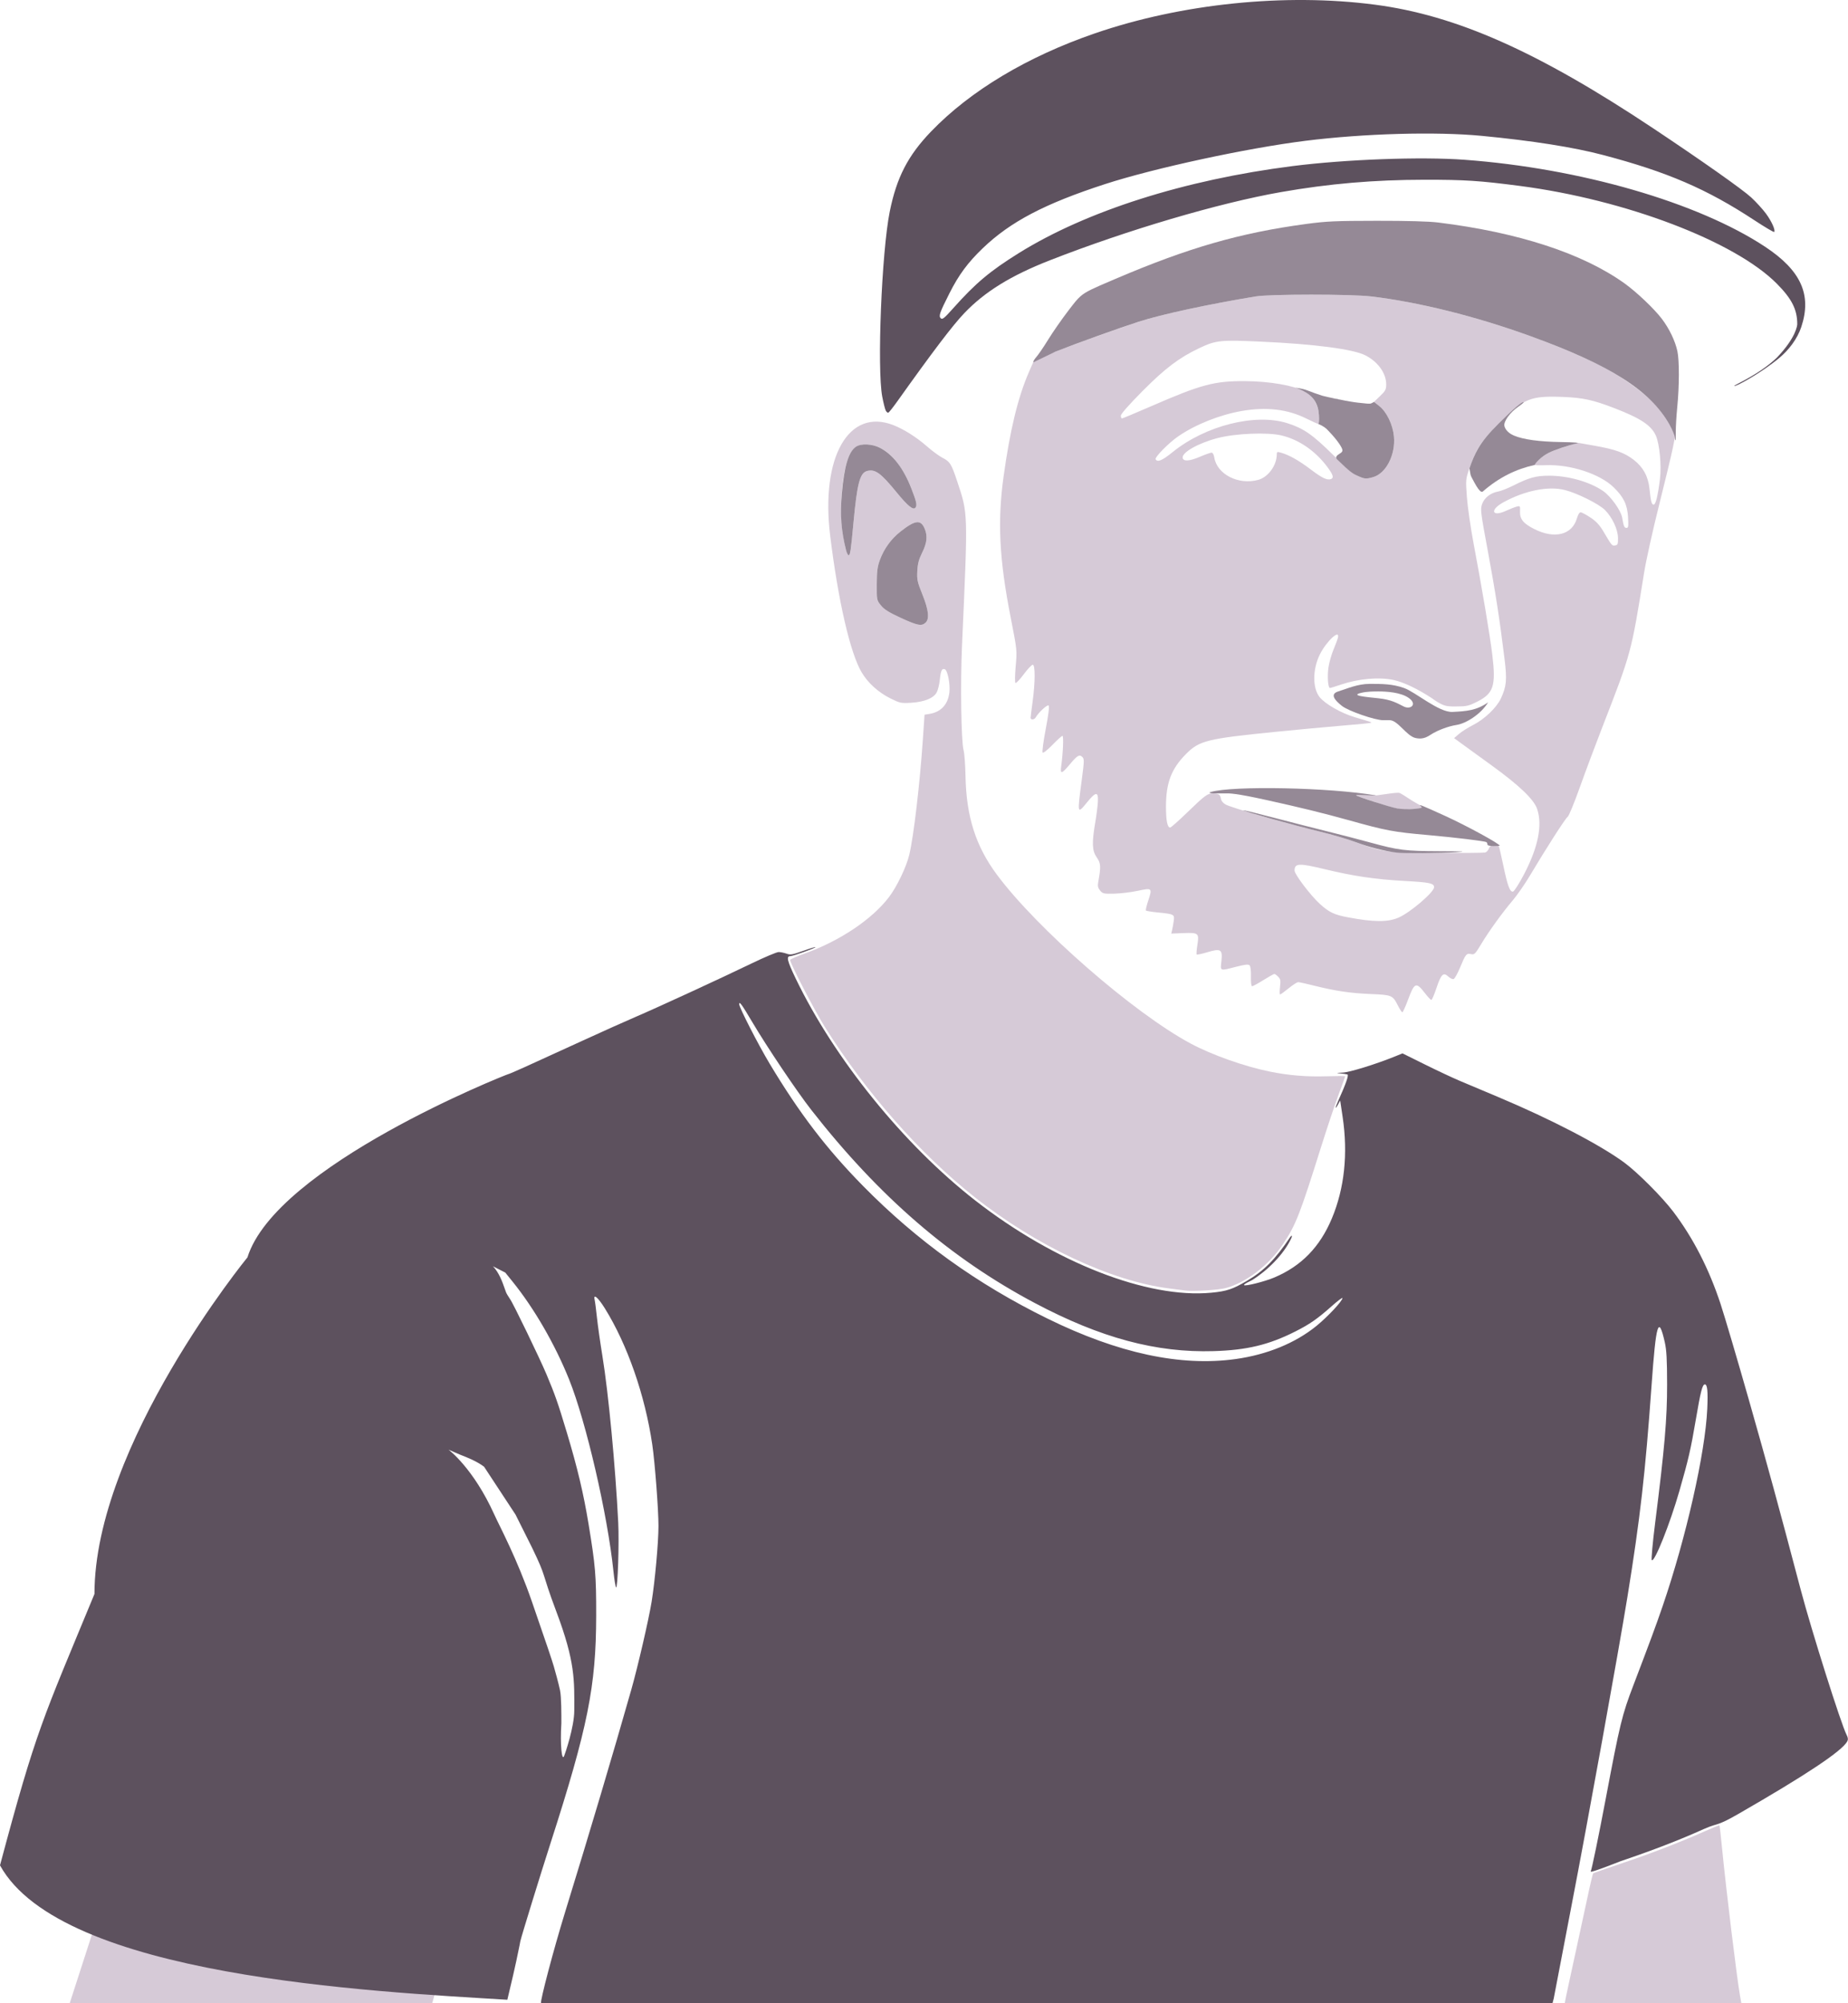 <svg width="1351" height="1464" viewBox="0 0 1351 1464" fill="none" xmlns="http://www.w3.org/2000/svg">
<path d="M1144 1464C1144 1462.6 1148.59 1442.03 1152.48 1424.04C1156.38 1406.05 1160.61 1386.46 1161.89 1380.5C1163.17 1374.55 1164.44 1369.46 1164.71 1369.19C1164.98 1368.92 1174.36 1365.63 1185.55 1361.88C1206.46 1354.89 1228 1346.57 1246.31 1338.43C1252.03 1335.89 1256.85 1333.95 1257.02 1334.12C1257.19 1334.28 1258.03 1341.6 1258.88 1350.38C1261.85 1380.79 1269.76 1445.8 1272.04 1458.58L1273 1464H1209H1145.5H1144ZM51 1464L87.606 1350.77L328 1421.5C328 1421.5 317.871 1457.34 316 1464H51ZM866.901 943.256C865.251 943.03 859.851 942.339 854.901 941.719C812.445 936.401 757.676 910.699 712.401 874.846C672.311 843.098 632.893 798.293 602.856 750.33C595.221 738.138 577.128 703.148 577.65 701.583C577.833 701.034 582.689 698.905 588.442 696.851C613.916 687.757 637.643 671.844 649.957 655.594C655.72 647.99 662.595 633.655 664.712 624.83C667.942 611.362 672.414 573.407 674.682 540.212L675.901 522.363L679.496 521.779C687.886 520.416 693.013 514.906 694.051 506.136C694.771 500.063 692.781 489.913 690.716 489.12C688.599 488.308 687.763 490.091 687.047 496.949C686.706 500.211 685.714 504.258 684.843 505.942C682.613 510.255 675.784 513.057 666.108 513.63C658.74 514.066 657.924 513.897 651.109 510.523C642.165 506.095 634.497 499.168 629.882 491.346C621.543 477.217 612.837 439.45 606.942 391.838C599.79 334.064 620.47 297.849 653.237 310.765C660.882 313.778 670.128 319.63 677.594 326.182C681.447 329.563 686.56 333.328 688.957 334.549C694.495 337.37 695.53 339.024 699.78 351.829C707.778 375.926 707.698 373.199 703.285 471.83C702.035 499.776 702.673 542.016 704.441 548.33C705.057 550.53 705.69 559.08 705.848 567.33C706.408 596.682 713.303 618.372 728.664 639.099C757.975 678.652 828.716 740.329 870.401 762.676C885.953 771.014 909.656 779.406 928.447 783.228C941.952 785.975 955.361 787.087 969.516 786.636C977.153 786.392 983.401 786.404 983.401 786.663C983.401 786.922 981.204 793.028 978.519 800.232C975.833 807.436 970.173 824.355 965.94 837.83C950.165 888.052 947.412 895.08 937.911 909.359C927.79 924.569 910.934 937.474 895.996 941.448C890.771 942.838 872.266 943.988 866.901 943.256ZM676.573 455.175C679.63 452.407 678.917 445.838 674.323 434.444C670.637 425.304 670.28 423.655 670.615 417.33C670.899 411.968 671.737 408.811 674.194 403.844C677.716 396.722 678.227 391.742 675.986 386.378C673.141 379.569 669.053 380.042 658.396 388.415C651.447 393.874 646.277 400.997 643.216 409.33C641.431 414.188 641.001 417.547 640.956 426.981C640.902 438.553 640.923 438.66 644.002 442.481C646.368 445.419 649.8 447.572 658.502 451.577C670.69 457.188 673.688 457.785 676.573 455.175ZM621.821 402.58C622.102 400.792 623.044 391.68 623.914 382.33C626.637 353.08 628.63 345.563 634.024 344.209C639.843 342.749 643.895 345.697 655.385 359.75C663.929 370.199 667.874 373.301 669.425 370.792C670.532 369 669.922 366.378 666.175 356.829C658.296 336.751 646.086 324.829 633.399 324.829C627.262 324.829 623.984 326.767 621.334 331.961C615.445 343.505 613.062 373.807 616.546 392.83C618.926 405.821 620.775 409.238 621.821 402.58ZM1022.03 735.08C1018.1 727.335 1017.68 727.158 1001.9 726.507C987.053 725.894 975.978 724.236 960.22 720.268C954.895 718.927 949.874 717.83 949.062 717.83C948.249 717.83 945.099 719.855 942.06 722.33C939.022 724.805 936.219 726.83 935.831 726.83C935.443 726.83 935.416 724.358 935.772 721.337C936.323 716.648 936.124 715.552 934.409 713.838C933.305 712.733 932.052 711.83 931.626 711.83C931.199 711.83 927.596 713.855 923.619 716.33C919.642 718.805 915.924 720.83 915.358 720.83C914.733 720.83 914.399 718.06 914.507 713.772C914.615 709.487 914.226 706.254 913.516 705.544C912.623 704.651 910.282 704.903 903.624 706.605C891.505 709.705 892.123 709.947 892.928 702.422C893.85 693.817 892.513 692.995 882.495 696.007C878.583 697.183 875.143 697.905 874.85 697.612C874.557 697.319 874.774 694.242 875.333 690.775C876.746 682 876.235 681.559 865.133 681.988L856.263 682.33L856.864 679.83C857.194 678.455 857.728 675.464 858.051 673.185C858.749 668.253 858.473 668.105 846.354 666.883C841.93 666.437 838.059 665.821 837.753 665.515C837.447 665.208 838.184 661.988 839.392 658.358C842.512 648.983 842.327 648.807 831.75 651.079C826.883 652.124 819.15 653.059 814.565 653.155C806.797 653.318 806.092 653.161 804.221 650.853C802.687 648.96 802.362 647.545 802.846 644.853C804.934 633.218 804.807 631.022 801.791 626.663C798.359 621.702 798.132 616.154 800.736 600.83C801.624 595.605 802.474 588.855 802.626 585.83C802.994 578.472 801.123 578.533 794.975 586.08C787.405 595.373 787.445 595.54 790.951 569.084C792.651 556.252 792.686 554.685 791.297 553.297C789.174 551.174 787.615 552.05 782.401 558.294C776.149 565.782 774.967 566.105 775.792 560.099C777.16 550.148 777.67 537.83 776.716 537.83C776.186 537.83 772.907 540.777 769.428 544.38C765.866 548.07 762.725 550.553 762.237 550.065C761.75 549.578 762.729 542.082 764.478 532.906C766.496 522.326 767.243 516.271 766.61 515.638C765.698 514.726 759.184 520.741 757.102 524.417C756.113 526.164 753.39 526.284 753.433 524.58C753.45 523.892 754.111 518.605 754.901 512.83C756.839 498.664 756.884 485.83 754.996 485.83C754.223 485.83 751.235 489.007 748.356 492.89C745.478 496.773 742.763 499.586 742.324 499.14C741.884 498.694 741.962 493.38 742.497 487.33C743.571 475.187 743.596 475.437 738.87 451.33C730.526 408.761 729.127 381.159 733.654 348.434C738.381 314.26 744.223 290.191 752.246 271.834L755.959 263.34L766.43 259.02C777.107 254.615 814.639 241.013 830.901 235.654C848.345 229.906 880.477 222.891 917.901 216.661C928.444 214.906 987.658 214.9 1002.4 216.652C1045.99 221.833 1100.52 236.977 1147.9 257.057C1167.12 265.203 1180.13 272.126 1191.92 280.488C1206.98 291.176 1214.14 298.745 1220.98 311.242L1224.76 318.155L1222.96 327.242C1221.96 332.24 1217.42 351.18 1212.85 369.33C1208.29 387.48 1203.4 409.53 1201.98 418.33C1192.39 477.899 1192.79 476.411 1170.87 532.83C1166.06 545.205 1158.84 564.521 1154.83 575.754C1150.81 586.988 1146.86 596.551 1146.05 597.005C1144.56 597.841 1130.17 620.246 1118.34 640.155C1114.8 646.108 1109.2 654.172 1105.9 658.074C1097.98 667.446 1088.56 680.491 1082.77 690.124C1078.44 697.314 1077.87 697.873 1075.4 697.329C1072.05 696.594 1071.46 697.323 1067.39 707.16C1065.61 711.466 1063.51 715.236 1062.72 715.536C1061.94 715.837 1060.18 715.028 1058.81 713.74C1055.19 710.341 1053.53 711.949 1050.13 722.151C1048.54 726.924 1046.86 730.83 1046.39 730.83C1045.93 730.83 1043.83 728.604 1041.72 725.884C1035.21 717.464 1034.08 717.92 1029.28 730.872C1027.45 735.799 1025.61 739.83 1025.2 739.83C1024.78 739.83 1023.35 737.692 1022.03 735.08ZM1022.4 670.665C1030.95 666.976 1048.4 652.061 1048.4 648.449C1048.4 645.548 1045.25 644.879 1026.85 643.874C1005.53 642.711 989.584 640.363 968.538 635.291C949.545 630.714 946.401 630.855 946.401 636.28C946.401 639.03 958.013 654.36 964.782 660.547C971.528 666.712 975.342 668.551 985.264 670.423C1004.33 674.018 1014.48 674.085 1022.4 670.665ZM1113.99 639.33C1124.47 619.36 1127.76 603.168 1123.74 591.258C1121.39 584.276 1110.67 574.026 1090.4 559.36C1081.33 552.795 1071.46 545.639 1068.47 543.457L1063.03 539.491L1066.6 536.403C1068.56 534.705 1073.26 531.744 1077.04 529.823C1085.25 525.642 1094.14 517.156 1097.21 510.558C1101.33 501.701 1101.79 496.957 1099.95 481.955C1096.48 453.538 1093.2 432.355 1087.73 402.92C1082.4 374.272 1082.15 372.276 1083.49 368.453C1085.11 363.808 1089.7 360.216 1095.26 359.24C1097.26 358.89 1102.28 356.909 1106.4 354.838C1117.99 349.022 1122.86 347.687 1132.5 347.687C1146.48 347.687 1162.15 352.123 1171.92 358.841C1177.57 362.732 1185.01 373.098 1185.9 378.329C1186.99 384.758 1187.45 385.83 1189.1 385.83C1190.42 385.83 1190.59 384.62 1190.2 377.963C1189.67 368.821 1186.99 363.275 1179.67 356.154C1169.56 346.333 1148.07 339.32 1130.15 339.998C1125.34 340.18 1121.4 340.039 1121.4 339.683C1121.4 338.531 1128.35 332.894 1132.18 330.944C1134.23 329.901 1139.84 327.819 1144.66 326.318L1153.41 323.589L1165.46 325.717C1180.92 328.45 1187.48 330.804 1194.35 336.083C1201.17 341.325 1204.93 348.17 1205.85 357.054C1206.84 366.543 1207.43 368.829 1208.9 368.829C1210.42 368.829 1212 362.448 1213.52 350.17C1214.74 340.339 1213.26 324.557 1210.55 318.425C1207.23 310.929 1199.4 305.721 1180.44 298.399C1164.56 292.266 1157.23 290.669 1142.34 290.102C1119.08 289.216 1114.12 291.2 1096.88 308.27C1083.5 321.519 1079.15 328.055 1074.25 342.281C1071.48 350.309 1071.46 350.606 1072.39 363.377C1072.91 370.501 1075.12 385.78 1077.3 397.33C1083.53 430.285 1089.21 464.106 1090.98 478.723C1093.7 501.255 1091.9 506.823 1079.93 512.83C1073.59 516.01 1072.17 516.33 1064.43 516.33C1064.43 516.33 1059.76 516.526 1056.9 515.83C1052.62 514.788 1047 510.443 1047 510.443C1036.48 503.49 1025.95 498.486 1018.6 496.942C1007.95 494.706 992.946 496.063 980.132 500.421C976.237 501.746 972.708 502.83 972.288 502.83C970.829 502.83 970.215 494.023 971.222 487.552C971.78 483.972 973.439 478.183 974.91 474.686C976.381 471.19 977.821 467.317 978.109 466.08C979.66 459.436 969.629 468.743 964.868 478.364C959.556 489.101 959.456 502.815 964.641 509.407C968.606 514.447 980.42 521.219 990.438 524.193C1003.17 527.974 1002.74 527.825 1002.29 528.268C1002.08 528.483 992.901 529.394 981.901 530.293C970.901 531.192 948.649 533.258 932.451 534.884C882.189 539.929 876.71 541.296 866.892 551.242C856.28 561.993 852.401 572.225 852.401 589.475C852.401 599.754 853.41 604.83 855.454 604.83C856.06 604.83 861.584 599.955 867.729 593.997C880.809 581.315 882.825 579.824 886.874 579.845C890.805 579.865 892.12 580.776 892.55 583.779C892.757 585.221 894.135 586.939 895.901 587.956C899.811 590.208 938.822 601.486 962.401 607.181C972.576 609.639 985.68 613.445 991.52 615.639C1010.61 622.812 1013.78 623.225 1050.9 623.385C1069.05 623.463 1084.71 623.331 1085.71 623.093C1086.7 622.854 1087.93 621.572 1088.43 620.244C1089.12 618.441 1090.1 617.83 1092.32 617.83C1093.95 617.83 1095.5 618.181 1095.77 618.609C1096.03 619.038 1097.46 625.196 1098.95 632.294C1102.14 647.508 1103.83 652.089 1106.09 651.645C1106.97 651.471 1110.51 645.956 1113.99 639.33ZM1020.46 590.74C1015.15 589.698 991.401 581.875 991.401 581.167C991.401 580.894 1005.9 581.33 1005.9 581.33C1005.9 581.33 1006.9 581.33 1012.68 580.457C1018.47 579.585 1022.24 579.207 1023.19 579.56C1024.13 579.914 1028.37 582.531 1032.62 585.377L1041.9 590.74L1034.22 591.191C1027.14 591.93 1026.41 591.906 1020.46 590.74ZM1182.87 393.286C1182.83 387.017 1178.69 378.119 1173.31 372.738C1168.91 368.34 1153.19 360.503 1144.07 358.163C1132.02 355.073 1114.8 358.499 1099.07 367.117C1088.94 372.669 1090.57 378.098 1100.95 373.352C1103.92 371.993 1107.48 370.596 1108.87 370.248C1111.28 369.642 1111.39 369.799 1111.23 373.762C1111.01 379.363 1113.57 382.564 1121.49 386.592C1136.35 394.154 1149.21 391.025 1152.78 378.976C1153.67 375.986 1154.69 374.372 1155.66 374.449C1156.49 374.515 1159.69 376.239 1162.76 378.281C1166.81 380.967 1169.37 383.702 1172.02 388.162C1178.49 399.068 1178.41 398.969 1180.71 398.641C1182.64 398.367 1182.9 397.723 1182.87 393.286ZM919.879 350.714C927.135 348.7 933.375 340.129 933.396 332.149C933.401 330.168 933.696 330.054 936.636 330.897C942.539 332.59 949.802 336.708 958.4 343.237C966.586 349.454 970.294 351.192 973.088 350.119C975.271 349.282 974.596 347.007 970.532 341.507C961.77 329.646 949.611 321.261 936.798 318.245C926.422 315.803 903.207 316.761 890.148 320.17C875.955 323.875 863.86 330.741 864.604 334.67C865.12 337.391 869.529 337.111 877.134 333.875C881.071 332.2 884.933 330.829 885.716 330.829C886.571 330.829 887.369 332.243 887.714 334.37C889.716 346.708 905.472 354.714 919.879 350.714ZM1003.72 348.759C1013.26 346.11 1020.31 332.411 1019.05 318.961C1018.25 310.409 1013.76 301.073 1008.4 296.832L1004.48 293.722L1008.94 289.447C1012.84 285.713 1013.4 284.64 1013.4 280.968C1013.4 272.813 1007.38 264.408 998.159 259.706C989.295 255.184 961.073 251.477 921.996 249.703C892.072 248.345 888.967 248.669 876.796 254.424C862.071 261.386 851.714 269.22 835.151 285.923C825.304 295.854 819.401 302.561 819.401 303.818C819.401 304.924 819.768 305.829 820.216 305.829C820.665 305.829 830.452 301.734 841.966 296.728C878.282 280.94 887.767 278.421 910.401 278.559C927.985 278.665 945.901 281.745 953.555 285.976C960.104 289.596 963.721 295.488 964.222 303.35C964.449 306.914 964.245 309.829 963.769 309.829C963.294 309.829 959.304 308.04 954.903 305.854C941.221 299.056 925.706 297.253 907.787 300.377C891.648 303.192 874.001 310.229 861.401 318.875C854.355 323.711 843.954 334.296 844.84 335.73C846.272 338.048 849.632 336.602 857.413 330.32C881.317 311.022 917.662 301.89 941.1 309.294C952.915 313.026 959.533 317.603 974.432 332.344C983.17 340.99 989.545 346.448 992.432 347.758C997.606 350.105 998.563 350.19 1003.72 348.759Z" fill="#D6CAD7"/>
<path d="M1001.4 499.83C1010.4 499.83 1017.9 499.83 1026.4 502.83C1034.9 505.83 1051.9 520.829 1061.9 520.33C1071.9 519.83 1079.4 519.33 1087.9 513.33C1082.4 522.33 1071.4 528.83 1064.9 529.83C1058.4 530.83 1051.23 533.861 1047.73 535.861C1044.23 537.861 1041.23 540.861 1034.73 539.361C1028.23 537.861 1021.9 526.361 1015.9 526.361H1010.9C1005.4 526.361 985.897 519.83 980.897 515.83C975.897 511.83 971.897 507.33 978.397 505.33C984.897 503.33 992.397 499.83 1001.4 499.83ZM1007.72 505.36C1004.22 505.36 999.475 505.36 995.224 506.36C986.724 508.359 998.224 509.36 1007.72 510.36C1017.22 511.36 1021.22 513.86 1026.22 516.36C1031.22 518.86 1036.22 514.86 1030.22 510.36C1024.22 505.86 1013.22 505.36 1007.72 505.36Z" fill="#958996"/>
<path fill-rule="evenodd" clip-rule="evenodd" d="M1020.9 623.142C1011.83 621.966 1001.02 619.208 991.57 615.66C985.708 613.458 973.484 609.873 964.407 607.694C946.474 603.388 908.191 592.709 908.737 592.164C908.922 591.978 919.16 594.472 931.488 597.706C943.816 600.94 961.328 605.415 970.403 607.65C979.478 609.884 993.533 613.529 1001.64 615.75C1022.45 621.452 1027.09 622.036 1052.4 622.131C1070.65 622.2 1072.92 622.345 1064.4 622.901C1053.17 623.633 1025.86 623.785 1020.9 623.142ZM1087.4 617.166C1087.4 616.497 1087.05 615.733 1086.63 615.47C1085.41 614.716 1063.58 612.079 1044.4 610.371C1018.18 608.034 1013.88 607.228 985.403 599.303C967.462 594.311 951.011 590.277 926.403 584.836C903.196 579.705 898.866 579.807 895.82 579.879C895.481 579.887 895.157 579.895 894.825 579.895L894.634 579.895L894.556 579.895L894.523 579.894L894.47 579.894L894.414 579.893C894.123 579.889 893.258 579.878 886.875 579.846C885.403 579.846 882.903 579.443 885.088 578.857C901.487 574.114 972.08 575.542 1005.4 581.291C1006.78 581.529 1004.19 581.512 999.653 581.253C995.115 580.995 991.403 580.982 991.403 581.224C991.403 581.984 1015.63 589.757 1021.4 590.848C1024.43 591.42 1029.95 591.592 1033.67 591.229C1039.69 590.642 1040.24 590.417 1038.67 589.168C1036.36 587.339 1039.62 588.646 1056.33 596.259C1072.05 603.42 1096.42 616.711 1096.4 618.111C1096.4 618.232 1094.37 618.343 1091.9 618.357C1089.02 618.374 1087.4 617.946 1087.4 617.166ZM1224.39 319.58C1224.38 318.343 1222.62 314.18 1220.46 310.33C1206.54 285.412 1177.2 266.78 1118.4 245.519C1078.54 231.105 1036.98 220.763 1002.4 216.653C987.659 214.901 928.446 214.907 917.903 216.662C882.136 222.616 849.331 229.71 832.403 235.152C818.365 239.664 786.947 250.957 771.536 257.03L755.403 264.83C755.403 263.83 756.495 262.191 757.293 261.33C758.823 259.679 762.838 253.83 766.212 248.33C769.585 242.83 776.323 233.155 781.186 226.83C781.497 226.427 781.796 226.036 782.086 225.658C785.35 221.406 787.383 218.756 789.846 216.595C793.918 213.019 799.164 210.78 813.084 204.836C813.831 204.517 814.604 204.187 815.403 203.846C868.649 181.092 906.554 170.181 954.903 163.69C969.758 161.696 976.256 161.403 1006.4 161.369C1028.85 161.344 1044.57 161.784 1051.4 162.628C1110.14 169.886 1157.12 185.239 1187.69 207.164C1196.5 213.48 1209.46 225.803 1214.97 233.107C1220.4 240.286 1224.68 249.215 1226.28 256.704C1227.74 263.479 1227.7 282.153 1226.2 297.33C1225.55 303.93 1225.06 312.143 1225.11 315.58C1225.17 319.018 1225.03 321.83 1224.81 321.83C1224.59 321.83 1224.4 320.818 1224.39 319.58ZM977.632 291.65C976.319 291.419 975.245 291.284 974.502 291.244C977.79 291.794 980.506 292.228 980.506 292.228C980.506 292.228 979.318 291.992 977.632 291.65Z" fill="#958996"/>
<path d="M618.518 402.081C614.997 388.36 614.09 376.269 615.423 360.831C617.169 340.61 620.361 330.053 625.81 326.483C629.606 323.996 637.518 324.343 643.186 327.246C652.643 332.088 660.369 342.03 666.176 356.831C669.923 366.379 670.533 369.001 669.426 370.793C667.875 373.302 663.93 370.2 655.386 359.751C643.896 345.698 639.844 342.75 634.025 344.21C628.632 345.564 626.638 353.081 623.916 382.331C621.99 403.021 621.569 405.831 620.396 405.831C619.892 405.831 619.047 404.143 618.518 402.081Z" fill="#958996"/>
<path fill-rule="evenodd" clip-rule="evenodd" d="M644.003 442.482C646.37 445.42 649.801 447.573 658.503 451.578C670.691 457.189 673.69 457.786 676.574 455.176C679.632 452.409 678.918 445.839 674.324 434.445C670.638 425.305 670.281 423.656 670.616 417.331C670.9 411.969 671.738 408.812 674.195 403.845C677.718 396.723 678.229 391.743 675.987 386.379C673.142 379.57 669.055 380.043 658.397 388.416C651.448 393.875 646.278 400.998 643.217 409.331C641.433 414.189 641.003 417.548 640.958 426.982C640.903 438.554 640.924 438.661 644.003 442.482Z" fill="#958996"/>
<path fill-rule="evenodd" clip-rule="evenodd" d="M974.502 291.244C977.79 291.794 980.506 292.228 980.506 292.228C979.462 291.994 978.496 291.801 977.632 291.65C976.319 291.419 975.245 291.284 974.502 291.244Z" fill="#958996"/>
<path fill-rule="evenodd" clip-rule="evenodd" d="M1121.9 339.83C1122.4 338.33 1126.94 333.604 1132.18 330.974C1136.5 328.806 1147.22 325.212 1152.68 324.1C1155.23 323.581 1151.44 323.25 1141.04 323.083C1125.32 322.832 1113.71 321.24 1106.93 318.408C1102.9 316.724 1100.52 314.14 1099.83 311.406C1099.02 308.169 1103.89 301.398 1110.07 297.176C1112.36 295.611 1114.07 294.169 1113.87 293.971C1113.05 293.143 1106.21 298.952 1095.82 309.296C1088.65 316.438 1084.1 321.816 1080.6 327.83C1078.15 332.054 1076.21 336.592 1074.25 342.275C1074.9 345.83 1074.9 347.33 1075.88 348.977C1077.28 351.33 1081.59 360.761 1083.9 359.33C1095.9 348.83 1108.4 342.83 1121.9 339.83Z" fill="#958996"/>
<path fill-rule="evenodd" clip-rule="evenodd" d="M970.903 314.607C971.335 315.091 971.837 315.622 972.422 316.237C977.323 321.379 981.403 327.212 981.403 329.077C981.403 330.841 979.403 331.33 977.588 332.83C977.403 333.33 975.903 334.187 977.588 335.83C986.787 344.8 988.903 346.157 992.527 347.801C997.603 350.104 998.576 350.188 1003.72 348.76C1013.26 346.111 1020.31 332.413 1019.05 318.962C1018.25 310.41 1013.76 301.075 1008.41 296.833L1004.48 293.723C1004.4 293.83 1003.4 294.33 1003.4 294.33C1003.4 294.33 1002.68 294.673 1002.4 294.83C1001.4 295.33 998.21 294.896 993.073 294.337C989.679 293.968 984.024 293.019 980.506 292.228C980.506 292.228 977.79 291.794 974.502 291.244C975.245 291.284 976.319 291.419 977.632 291.65C974.135 290.938 968.497 289.765 966.903 289.282C964.153 288.45 959.081 286.657 955.633 285.299C952.185 283.941 946.903 283.33 946.903 283.33C946.903 283.33 949.097 283.871 952.467 285.58C960.118 289.46 963.682 294.847 964.223 303.351C964.457 307.023 964.228 309.83 963.695 309.83C967.403 311.33 969.535 313.073 970.903 314.607Z" fill="#958996"/>
<path fill-rule="evenodd" clip-rule="evenodd" d="M644.98 289.932C645.849 294.51 647.004 299.087 647.548 300.103C648.092 301.119 648.933 301.811 649.418 301.64C649.903 301.469 652.91 297.664 656.1 293.185C681.825 257.067 696.324 237.969 704.77 229.078C719.78 213.276 738.935 201.426 767.559 190.233C824.095 168.126 891.028 148.375 936.401 140.409C971.507 134.246 1004.47 131.411 1041.4 131.377C1071.02 131.35 1081.64 132.04 1111.4 135.929C1188.38 145.988 1268.16 176.342 1298.91 207.271C1309.92 218.345 1313.9 226.219 1313.9 236.931C1313.9 237.579 1313.26 246.5 1298.89 261.5C1285.98 273.797 1267.86 281.338 1267.89 282C1267.97 283.275 1287.33 272.821 1300.89 261.5C1307.77 255.763 1313.98 247.623 1316.85 238.982C1324.67 215.446 1316.66 197.7 1290.4 180.346C1241.31 147.905 1155.08 122.967 1070.56 116.766C1038.72 114.43 983.765 116.452 944.901 121.389C865.969 131.417 794.2 154.233 744.757 185.017C723.769 198.084 713.16 206.996 696.981 225.152C690.28 232.67 688.913 233.77 687.732 232.589C686.096 230.952 686.906 228.635 694.119 214.329C700.888 200.904 707.542 191.899 718.385 181.492C738.644 162.047 763.765 148.871 807.901 134.542C843.764 122.899 911.475 108.276 954.401 102.903C997.202 97.546 1049.86 96.082 1083.45 99.315C1120.24 102.856 1150.43 107.621 1171.87 113.273C1218.93 125.677 1247.76 138.101 1282.53 160.949C1290.19 165.984 1296.72 169.847 1297.03 169.533C1298.16 168.403 1295.17 161.73 1291 156.088C1288.65 152.92 1283.83 147.629 1280.27 144.329C1274.02 138.53 1244.1 117.428 1208.91 94.005C1124.28 37.668 1064.66 11.176 1005.01 3.397C939.512 -5.144 863.707 2.628 800.482 24.367C750.989 41.384 709.384 66.298 680.678 96.106C663.747 113.688 655.482 129.712 650.445 154.725C644.553 183.984 641.098 269.467 644.98 289.932Z" fill="#5D515E"/>
<path fill-rule="evenodd" clip-rule="evenodd" d="M909.519 939.281C910.462 940.225 924.673 936.625 931.636 933.68C951.382 925.326 964.938 911.399 973.702 890.465C982.878 868.545 985.557 843.22 981.545 816.33L979.755 804.33L978.117 807.33C975.857 811.472 975.988 809.716 978.324 804.569C983.874 792.335 986.203 785.693 985.078 785.305C984.43 785.082 982.1 784.734 979.9 784.533C976.517 784.222 976.748 784.134 981.4 783.963C986.53 783.773 1005.8 777.821 1020.11 772.008L1025.32 769.892L1041.61 777.963C1050.57 782.403 1061.95 787.746 1066.9 789.838C1071.85 791.929 1084.67 797.331 1095.4 801.841C1133.87 818.021 1169.57 836.572 1187.4 849.659C1197.02 856.719 1215.24 874.973 1223.28 885.609C1237.87 904.911 1249.37 927.347 1257.84 953.026C1260.86 962.21 1270.29 994.161 1278.79 1024.03C1292.68 1072.85 1299.94 1099.46 1316.37 1161.68C1324.29 1191.7 1345.94 1260.18 1349.98 1267.99C1351.04 1270.04 1351.18 1271.38 1350.46 1272.72C1346.69 1279.76 1320.52 1297.19 1270.66 1325.86C1263.11 1330.21 1260.1 1331.5 1257.47 1332.55C1254 1333.92 1251.59 1334.08 1245.32 1336.92C1227.96 1344.76 1208.11 1352.42 1184.9 1360.25C1169 1366.5 1162.89 1368.5 1162.89 1367.85C1163.71 1366.26 1168.66 1342.32 1173.89 1314.65C1184.27 1259.76 1185.78 1253.52 1194.04 1231.89C1206.21 1200 1210.75 1187.73 1215.44 1174.03C1232.66 1123.78 1246.64 1061.99 1248.11 1029.7C1248.68 1016.92 1248.19 1011.83 1246.36 1011.83C1244.56 1011.83 1243.24 1016.98 1239.79 1037.33C1236.08 1059.16 1234.39 1066.53 1227.73 1089.74C1220.82 1113.82 1209.41 1142.37 1207.53 1140.26C1207.08 1139.75 1208.18 1127.63 1209.98 1113.33C1216.98 1057.9 1218.78 1036.99 1218.75 1011.83C1218.73 993.619 1218.35 986.683 1217.06 981.014C1212.47 960.771 1210.65 966.724 1207.37 1012.83C1202.82 1076.76 1199.1 1109.4 1189.8 1166.83C1183.5 1205.73 1160.28 1333.95 1148.77 1393.33C1144.61 1414.78 1140.13 1438.18 1138.81 1445.33C1137.49 1452.48 1136.17 1459.34 1135.89 1460.58L1135 1464H766C766 1464 396.974 1464 395.5 1464C394.864 1462.31 404.506 1425.47 413.183 1397.33C431.209 1338.86 447.773 1283.21 461.416 1235.29C466.256 1218.3 474.267 1183.69 476.373 1170.69C478.829 1155.52 481.371 1127.45 481.386 1115.33C481.401 1103.37 478.779 1068.96 476.853 1055.83C471.557 1019.73 458.613 982.602 442.074 956.08C437.108 948.116 433.544 945.204 434.73 950.08C435.031 951.317 435.778 957.055 436.389 962.83C437.001 968.605 438.823 981.43 440.438 991.33C444.825 1018.21 449.885 1071.5 451.961 1112.68C452.72 1127.74 451.599 1161.45 450.382 1160.17C449.944 1159.71 449.076 1154.38 448.452 1148.33C444.192 1107.04 428.482 1039.12 416.034 1008.17C405.741 982.578 390.581 956.348 374.736 936.718L369.4 930.107L360.392 925.5C364.914 930.176 367.374 937.226 368.953 941.749C369.624 943.673 370.136 945.14 370.579 945.772C370.775 946.051 370.891 946.5 372.891 949.5C375.155 952.496 394.655 992.938 399.457 1004.33C405.724 1019.2 407.889 1025.38 414.343 1046.84C422.136 1072.75 426.577 1091.44 430.264 1113.83C435.305 1144.45 435.894 1151.52 435.85 1180.83C435.773 1232.46 429.723 1262.58 402.409 1347.33C395.035 1370.21 381.129 1415.35 380.381 1418.83C380.01 1420.56 380.049 1420.72 379.891 1421.5C376.391 1439 373.594 1450.1 370.891 1461.58C271.5 1455.5 44.822 1444.82 0 1363.33C26.611 1263.71 31.049 1256.93 69.058 1165C69.058 1055.83 180.892 919 180.892 919C201.892 852 369.43 785.635 371.38 785.125C373.438 784.586 383.461 780.078 426.4 760.378C440.425 753.944 457.581 746.25 464.525 743.282C480.073 736.635 525.873 715.538 549.304 704.229C558.875 699.609 567.844 695.829 569.233 695.829C570.622 695.829 573.217 696.357 575 697.002C577.849 698.032 579.307 697.791 587.005 695.019C591.824 693.283 595.933 692.029 596.136 692.232C596.633 692.729 579.692 698.829 577.816 698.829C574.663 698.829 575.457 702.194 581.647 715.066C609.93 773.881 660.688 836.62 712.995 877.419C771.101 922.74 838.898 949.237 885.451 944.82C896.835 943.74 901.117 942.313 911.657 936.089C924.061 928.765 932.265 920.469 943.171 904.222C944.247 902.619 944.977 902.883 944 905C938.542 916.826 926.449 928.705 915.5 935.5C914.679 936.009 908.83 938.593 909.519 939.281ZM327.891 1059.5C329.127 1060.02 334.721 1062.55 336.174 1063.11L336.186 1063.12C341.674 1065.26 348.395 1067.88 353.892 1072L376.891 1107L388.891 1131C400.187 1154.32 395.122 1147.08 406.763 1178C420.553 1214.63 419.917 1228.1 419.825 1250.33C419.775 1262.26 413.217 1281.51 412.391 1283.5C410.755 1287.44 409.391 1275.5 410.391 1259.5C410.391 1253 410.455 1240.39 409.391 1235.29C408.391 1230.5 405.707 1220.75 404.891 1218C403.355 1212.82 399.891 1202.5 388.891 1170.69C377.891 1138.88 365.329 1115.72 361.391 1107C345.968 1072.86 327.891 1059.5 327.891 1059.5ZM962.383 969.106C947.009 981.604 926.31 990.091 903.41 993.285C863.143 998.901 817.564 989.125 765.9 963.79C714.403 938.538 670.281 906.813 630.824 866.669C604.135 839.515 584.347 813.6 562.607 777.33C554.235 763.362 540.4 736.346 540.4 733.967C540.4 731.461 542.279 734.027 549.981 747.057C560.715 765.213 582.676 797.883 593.148 811.274C642.671 874.601 694.837 919.653 756.496 952.346C804.634 977.87 845.33 988.799 887.4 987.502C911.617 986.755 927.56 982.919 946.872 973.193C957.476 967.852 963.175 963.888 973.65 954.565C977.913 950.771 981.4 948.149 981.4 948.738C981.4 950.875 970.665 962.374 962.383 969.106Z" fill="#5D515E"/>
</svg>
